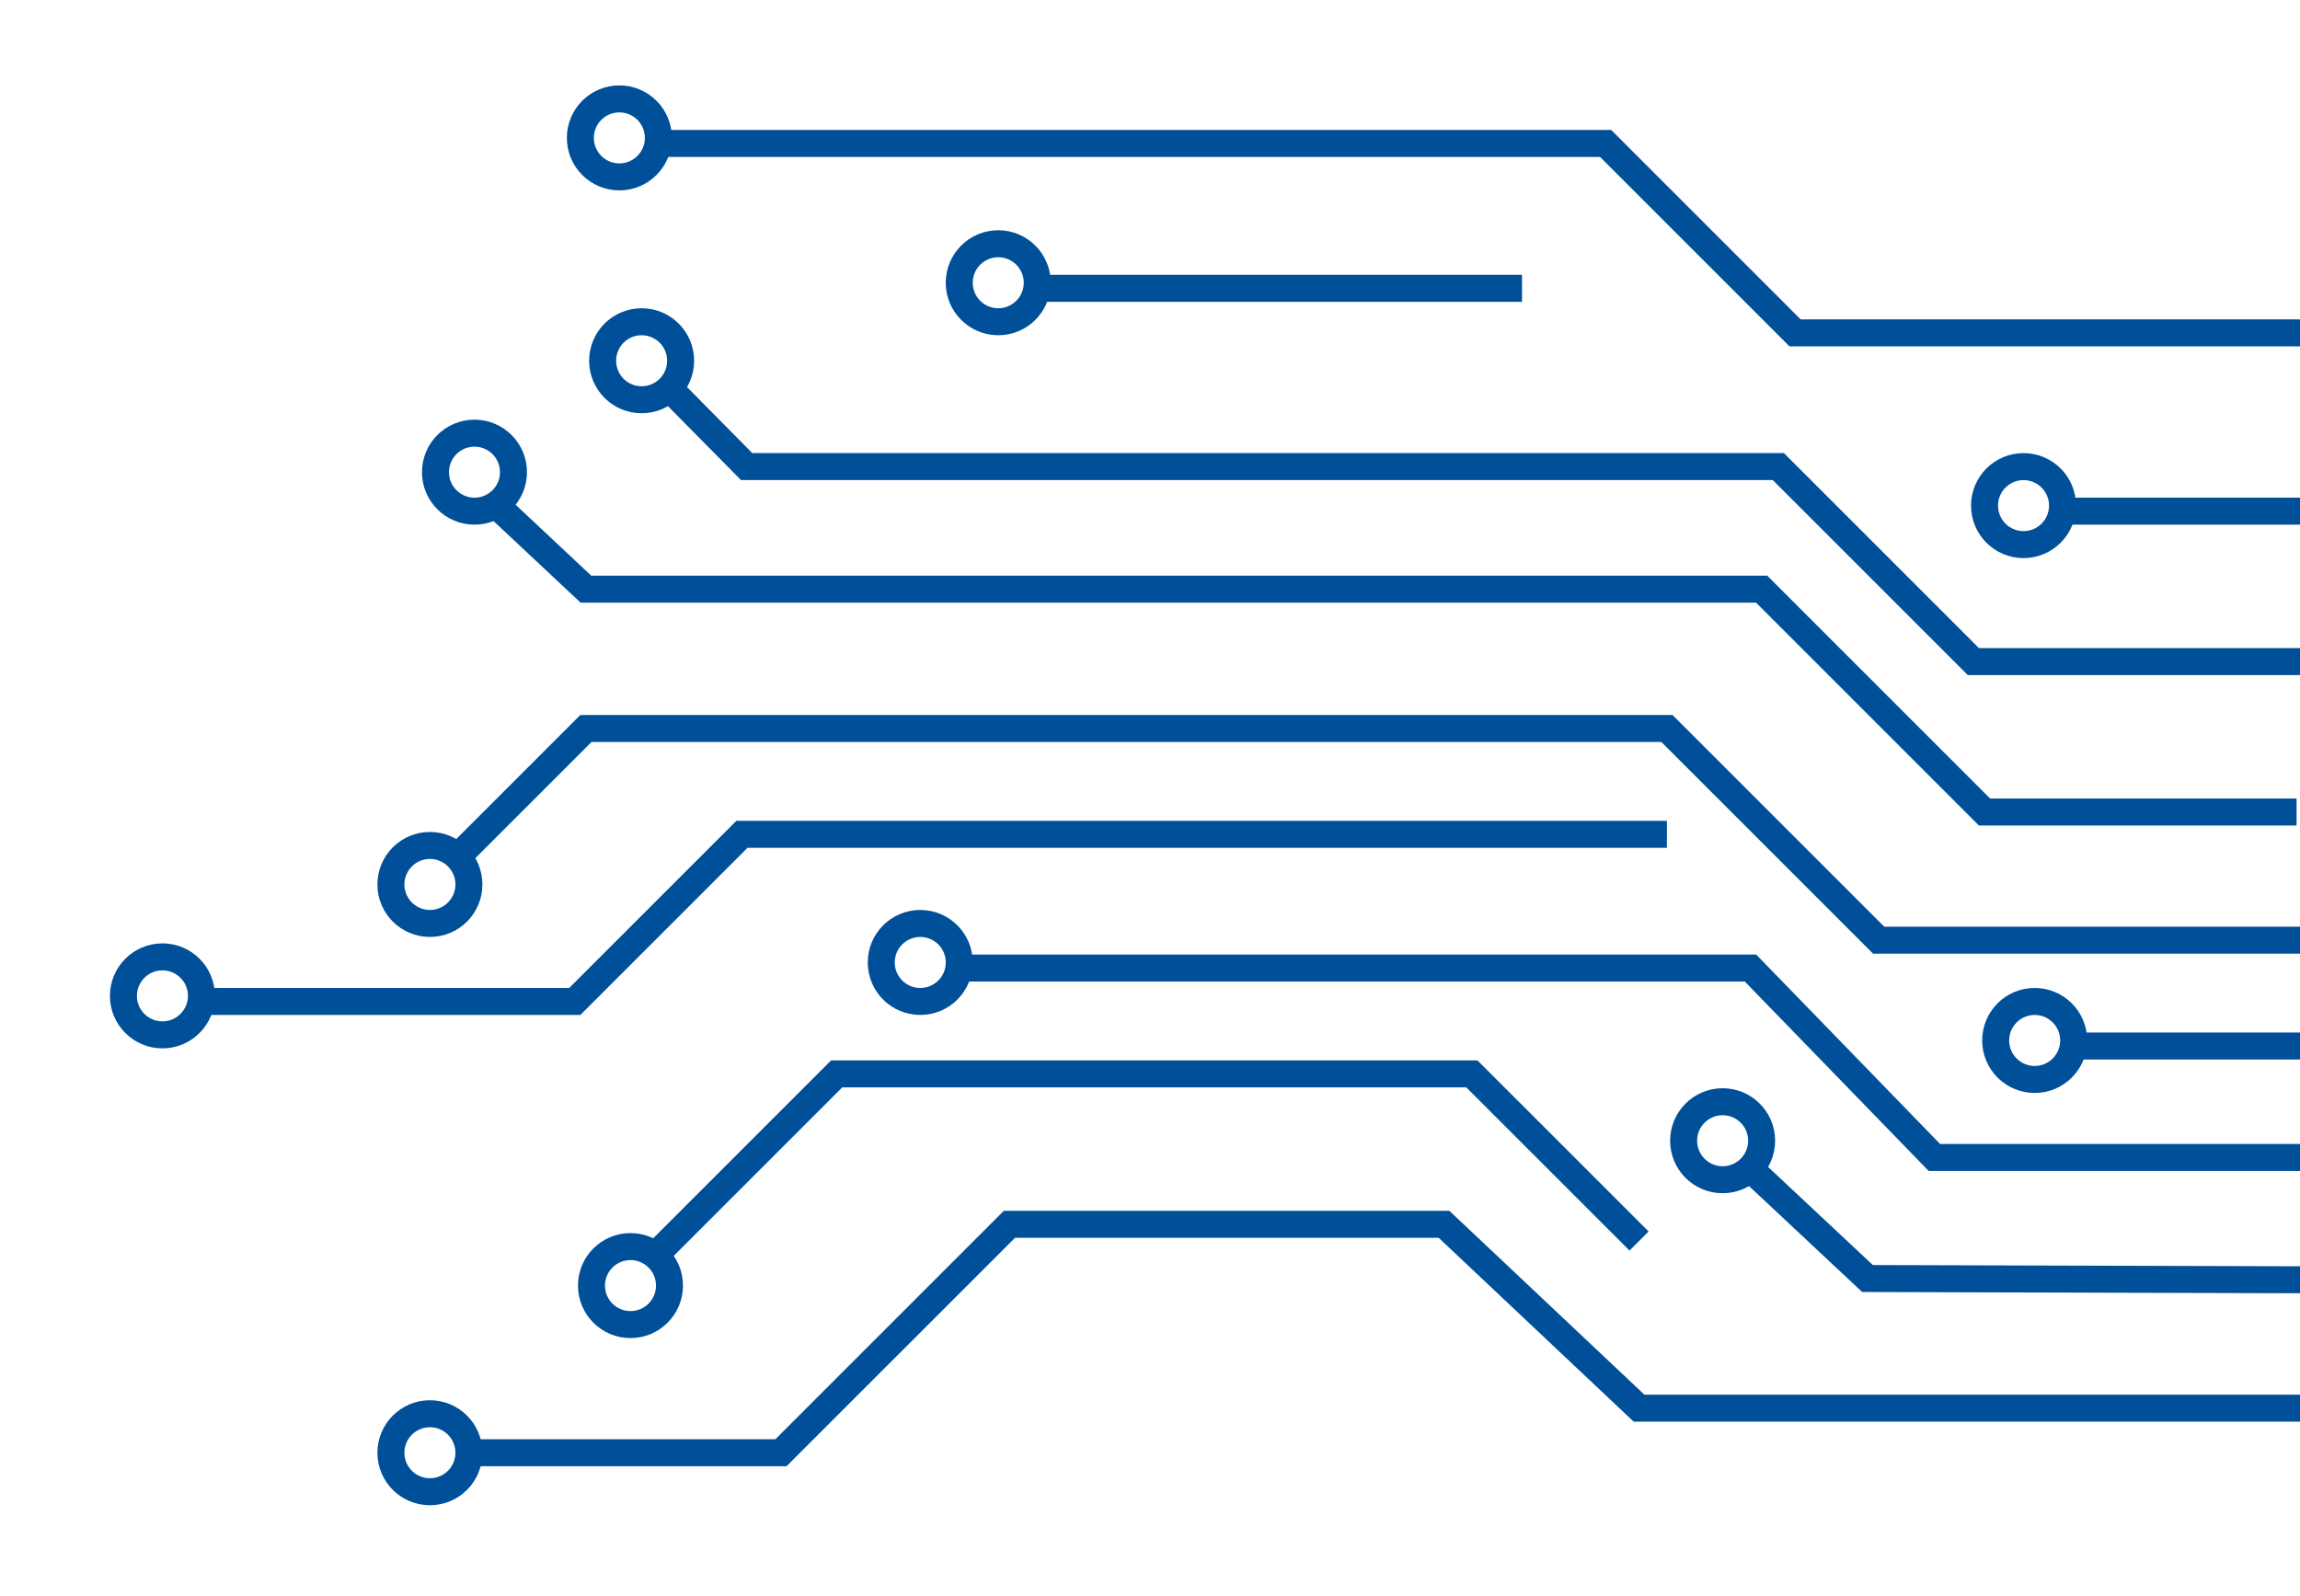 <svg width="98" height="68" viewBox="0 0 98 68" fill="none" xmlns="http://www.w3.org/2000/svg">
<g clip-path="url(#clip0_462_5216)">
<path d="M104.502 60.008H69.838L61.528 52.173H43.01L33.275 61.907H19.505" stroke="#004F99" stroke-width="1.15"/>
<circle cx="18.318" cy="61.907" r="1.662" stroke="#004F99" stroke-width="1.15"/>
<circle cx="26.864" cy="54.784" r="1.662" stroke="#004F99" stroke-width="1.15"/>
<circle cx="39.211" cy="41.014" r="1.662" stroke="#004F99" stroke-width="1.15"/>
<circle cx="6.921" cy="42.438" r="1.662" stroke="#004F99" stroke-width="1.15"/>
<circle cx="18.318" cy="37.69" r="1.662" stroke="#004F99" stroke-width="1.15"/>
<circle cx="20.217" cy="20.121" r="1.662" stroke="#004F99" stroke-width="1.15"/>
<circle cx="27.339" cy="15.373" r="1.662" stroke="#004F99" stroke-width="1.15"/>
<circle cx="26.39" cy="5.876" r="1.662" stroke="#004F99" stroke-width="1.15"/>
<circle cx="42.534" cy="12.049" r="1.662" stroke="#004F99" stroke-width="1.15"/>
<path d="M21.167 21.546L24.966 25.107H75.062L84.558 34.604H97.854" stroke="#004F99" stroke-width="1.15"/>
<path d="M19.505 36.504L24.966 31.043H71.025L80.047 40.065H98.329" stroke="#004F99" stroke-width="1.15"/>
<circle cx="86.695" cy="44.338" r="1.662" stroke="#004F99" stroke-width="1.15"/>
<circle cx="86.22" cy="21.546" r="1.662" stroke="#004F99" stroke-width="1.15"/>
<circle cx="73.399" cy="48.611" r="1.662" stroke="#004F99" stroke-width="1.15"/>
<path d="M98.803 44.575H88.356" stroke="#004F99" stroke-width="1.15"/>
<path d="M101.652 54.547L79.572 54.483L74.823 50.036" stroke="#004F99" stroke-width="1.15"/>
<path d="M99.99 49.324H82.421L74.586 41.252H40.635" stroke="#004F99" stroke-width="1.15"/>
<path d="M69.838 52.885L62.715 45.763H35.649L27.814 53.598" stroke="#004F99" stroke-width="1.15"/>
<path d="M71.025 35.554H31.613L24.49 42.676H8.346" stroke="#004F99" stroke-width="1.15"/>
<path d="M28.764 16.797L31.813 19.883H75.773L84.083 28.193H98.091" stroke="#004F99" stroke-width="1.15"/>
<path d="M64.851 12.286H43.958" stroke="#004F99" stroke-width="1.15"/>
<path d="M102.602 14.186H76.486L68.413 6.113H28.289" stroke="#004F99" stroke-width="1.15"/>
<path d="M99.753 21.782H87.882" stroke="#004F99" stroke-width="1.15"/>
</g>
<defs>
<clipPath id="clip0_462_5216">
<rect width="98" height="68" fill="white"/>
</clipPath>
</defs>
</svg>
